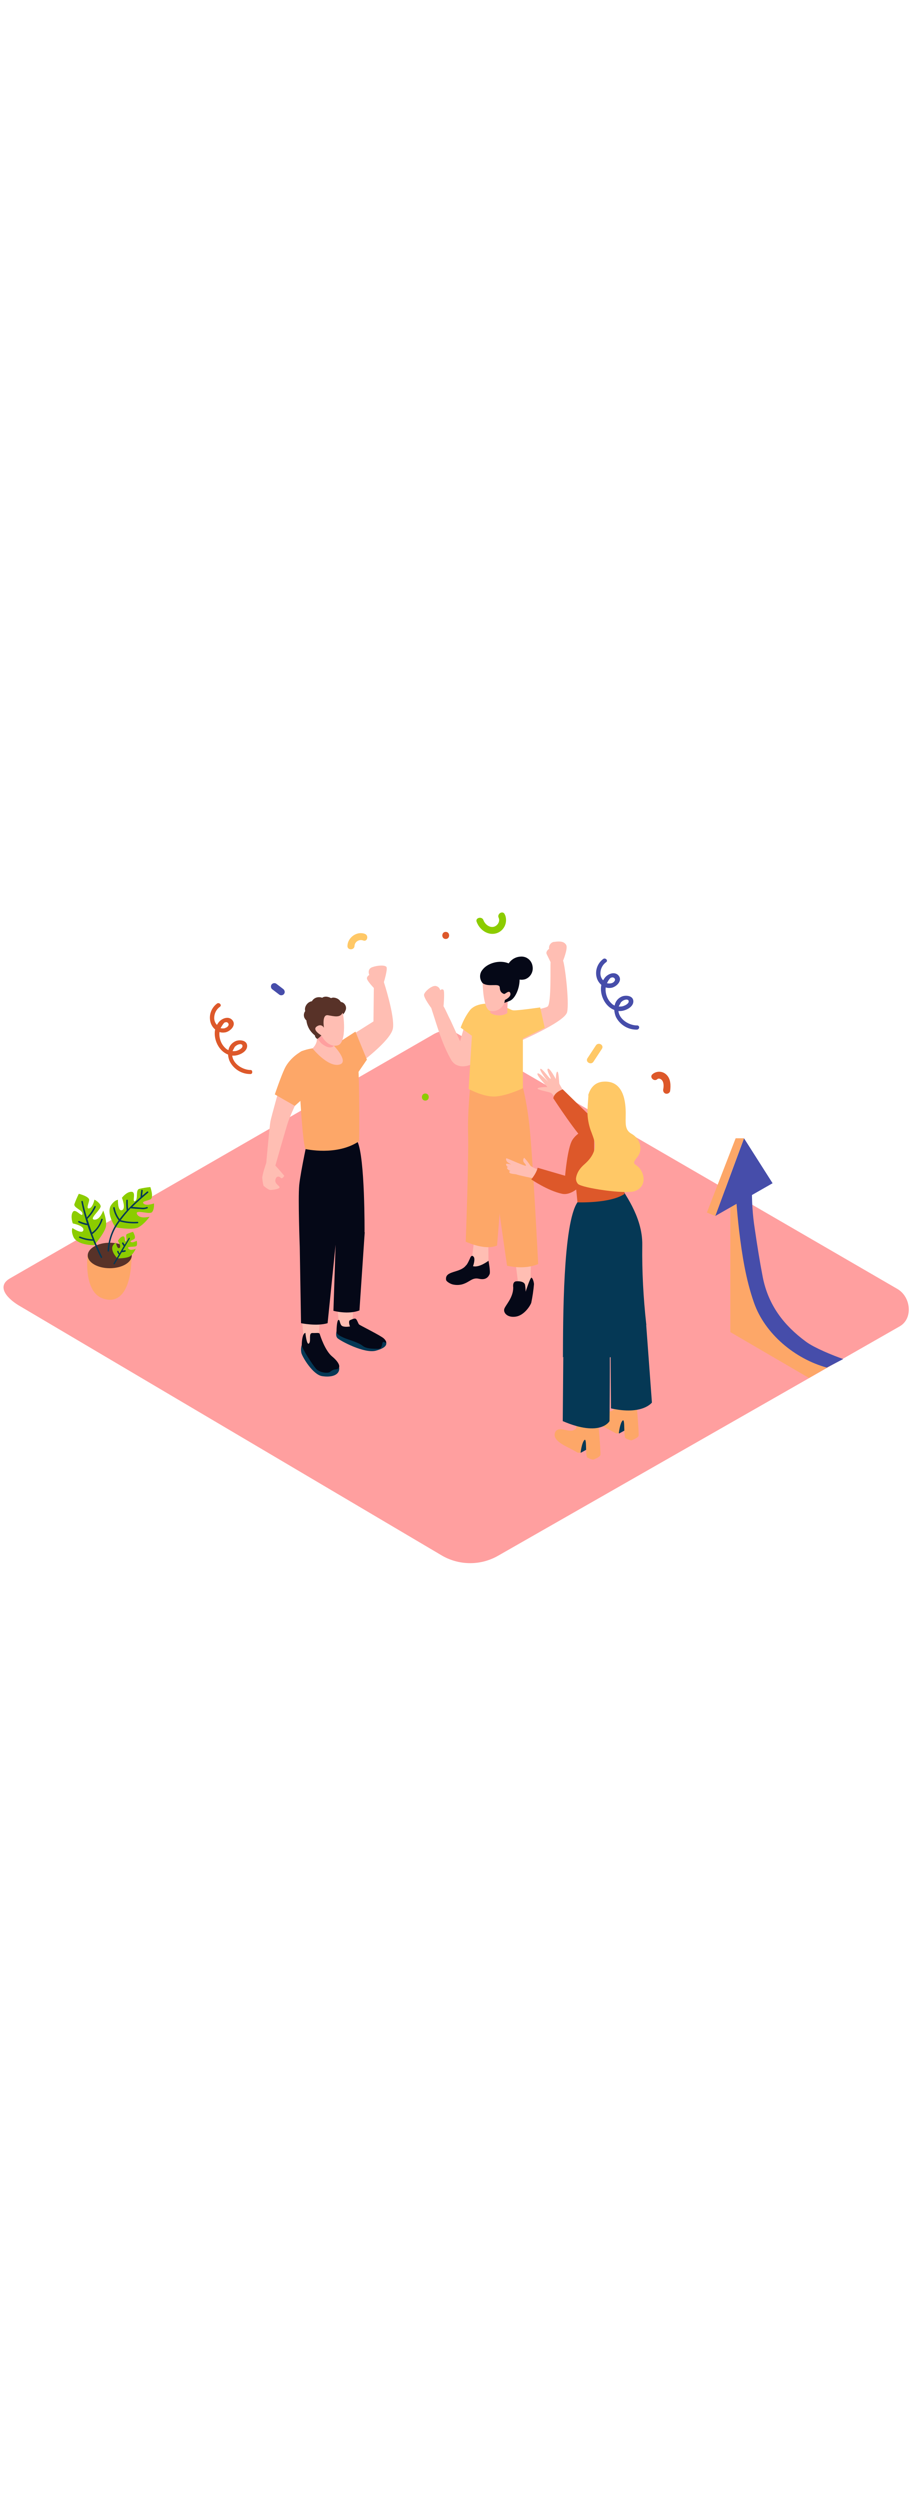 <svg version="1.1" id="Layer_1" xmlns="http://www.w3.org/2000/svg" xmlns:xlink="http://www.w3.org/1999/xlink" x="0px" y="0px" viewBox="0 0 500 500" style="width: 182px;" xml:space="preserve" data-imageid="team-success-5-73" imageName="Team Success 5" class="illustrations_image">
<style type="text/css">
	.st0_team-success-5-73{fill:#FF9F9F;}
	.st1_team-success-5-73{fill:url(#SVGID_1_);}
	.st2_team-success-5-73{fill:url(#SVGID_00000026879285112338906130000002115585591759020203_);}
	.st3_team-success-5-73{fill:url(#SVGID_00000027597735483535187340000010533229367270524812_);}
	.st4_team-success-5-73{fill:url(#SVGID_00000149361666687488589720000015681062464752703366_);}
	.st5_team-success-5-73{fill:url(#SVGID_00000139992500654037363900000000769317337203496327_);}
	.st6_team-success-5-73{fill:#68E1FD;}
	.st7_team-success-5-73{fill:#464DAA;}
	.st8_team-success-5-73{fill:#FFBEB3;}
	.st9_team-success-5-73{fill:#050817;}
	.st10_team-success-5-73{fill:#FFC866;}
	.st11_team-success-5-73{opacity:0.7;fill:#FF9F9F;enable-background:new    ;}
	.st12_team-success-5-73{fill:#DD582A;}
	.st13_team-success-5-73{fill:#8CCC00;}
	.st14_team-success-5-73{fill:#053855;}
	.st15_team-success-5-73{fill:#583228;}
</style>
<g id="background_team-success-5-73">
	<path class="st0_team-success-5-73" d="M243.2,418.1L11.6,281.2c-7.4-4.1-13.7-10.9-6.5-15.4l232.5-134c3.5-2.2,8.8-3.6,12.3-1.5l243.2,141.1&#10;&#9;&#9;c7.4,4.3,8.7,16.2,1.3,20.5L273.8,417.9C264.3,423.4,252.7,423.4,243.2,418.1z"/>
	
		<linearGradient id="SVGID_1_-team-success-5-73" gradientUnits="userSpaceOnUse" x1="460.754" y1="333.779" x2="399.934" y2="167.089" gradientTransform="matrix(1 0 0 -1 0 502)">
		<stop offset="0" style="stop-color:#053855"/>
		<stop offset="1" style="stop-color:#053855;stop-opacity:0"/>
	</linearGradient>
	<path class="st1_team-success-5-73" d="M456.6,313.2l-29.7-19.7h-22.7L358.1,316l39.3,31C416.2,334.7,436.2,324.8,456.6,313.2z"/>
	
		<linearGradient id="SVGID_00000080173030651824918500000003538158930729152442_-team-success-5-73" gradientUnits="userSpaceOnUse" x1="359.889" y1="262.105" x2="296.819" y2="121.325" gradientTransform="matrix(1 0 0 -1 0 502)">
		<stop offset="0" style="stop-color:#053855"/>
		<stop offset="1" style="stop-color:#053855;stop-opacity:0"/>
	</linearGradient>
	<path style="fill:url(#SVGID_00000080173030651824918500000003538158930729152442_);" d="M351.3,351.6l-18.8-5.7l-28,1l-43.9,21.8&#10;&#9;&#9;l36.3,22.8C315.8,379.2,333.7,365.5,351.3,351.6z"/>
	
		<linearGradient id="SVGID_00000029743202076000493970000008427763402371464636_-team-success-5-73" gradientUnits="userSpaceOnUse" x1="298.913" y1="325.128" x2="240.343" y2="206.308" gradientTransform="matrix(1 0 0 -1 0 502)">
		<stop offset="0" style="stop-color:#053855"/>
		<stop offset="1" style="stop-color:#053855;stop-opacity:0"/>
	</linearGradient>
	<path style="fill:url(#SVGID_00000029743202076000493970000008427763402371464636_);" d="M292,266.7l-18.8-5.7l-28,1l-43.9,21.8&#10;&#9;&#9;l55.6,35.6C275.8,307.2,291.6,299,292,266.7z"/>
	
		<linearGradient id="SVGID_00000014605749534959111240000013851023810390775707_-team-success-5-73" gradientUnits="userSpaceOnUse" x1="202.88" y1="380.53" x2="162.33" y2="166.55" gradientTransform="matrix(1 0 0 -1 0 502)">
		<stop offset="0" style="stop-color:#053855"/>
		<stop offset="1" style="stop-color:#053855;stop-opacity:0"/>
	</linearGradient>
	<path style="fill:url(#SVGID_00000014605749534959111240000013851023810390775707_);" d="M212.3,302.4l-18.8-5.7l-28,1l-43.8,21.8&#10;&#9;&#9;l36.3,22.8C176.8,330,194.6,316.3,212.3,302.4z"/>
	
		<linearGradient id="SVGID_00000026133595421599811690000008484980020055767455_-team-success-5-73" gradientUnits="userSpaceOnUse" x1="77.71" y1="404.25" x2="37.16" y2="190.26" gradientTransform="matrix(1 0 0 -1 0 502)">
		<stop offset="0" style="stop-color:#053855"/>
		<stop offset="1" style="stop-color:#053855;stop-opacity:0"/>
	</linearGradient>
	<polyline style="fill:url(#SVGID_00000026133595421599811690000008484980020055767455_);" points="50.7,268.5 19.6,285.4 33,294.5 &#10;&#9;&#9;66.6,275.2 &#9;"/>
</g>
<g id="arrow_team-success-5-73">
	<path class="st6_team-success-5-73 targetColor" d="M438.3,302.1c-2.8-2.7-5-6.1-7.2-9.3c-1.5-2-2.7-4.2-3.6-6.5l-11.2-8.4l-6-51.9l-9-2.1v71.2l43.2,25.2&#10;&#9;&#9;l15.9-9.1l-2.6-2C450.9,308.5,443.5,307,438.3,302.1z" style="fill: rgb(253, 167, 104);"/>
	<polygon class="st7_team-success-5-73" points="393,231.3 395.1,230.1 424.5,213.3 408.8,188.6 &#9;"/>
	<path class="st7_team-success-5-73" d="M442.9,300.4c-12.4-9.1-20.8-20.3-23.8-35.5c-1.7-8.8-3.1-17.7-4.4-26.6c-1.2-7.7-1.7-15.6-1.5-23.4l-8.8,1.9&#10;&#9;&#9;c-0.7,1.6,0.1,5.1,0.2,6.7c0.4,5.3,0.9,10.5,1.5,15.8c1.6,13.3,3.7,26.9,8.2,39.7c6,17.1,22.5,30.8,40,35.6l9-4.7&#10;&#9;&#9;C457.6,307.9,447.5,303.8,442.9,300.4z"/>
	<polyline class="st6_team-success-5-73 targetColor" points="408.8,188.6 404.2,188.6 388.4,229.4 393,231.3 &#9;" style="fill: rgb(253, 167, 104);"/>
</g>
<g id="character_3_team-success-5-73">
	<path class="st8_team-success-5-73" d="M268.4,255.9l-0.1-9.1l-8-0.3l-1.7,13.7C258.6,260.1,266.6,260.9,268.4,255.9z"/>
	<path class="st6_team-success-5-73 targetColor" d="M258.9,155.2c0,0-2.1,17.1-1.7,31s-1.3,59.2-1.3,59.2s10.7,5.1,17.2,2.1c0,0,2.6-30.1,2.9-40.1&#10;&#9;&#9;s-1.7-51.3-1.7-51.3" style="fill: rgb(253, 167, 104);"/>
	<path class="st9_team-success-5-73" d="M268.4,255.9c0,0-5,3.9-8.5,3c0,0,1.4-3.8,0.4-5.1s-1.7-0.3-2.2,1.1c-0.5,1.1-1,2.2-1.7,3.2&#10;&#9;&#9;c-0.1,0.1-0.3,0.3-0.4,0.4c-3.3,4.3-11.7,2.7-10.9,7.9c0.2,1.1,2.7,2.3,3.6,2.5c1.7,0.4,3.4,0.4,5.1,0c4.4-1.2,5.5-4,9.4-3.1&#10;&#9;&#9;s5.2-1.2,5.8-2.5S268.4,255.9,268.4,255.9z"/>
	<path class="st8_team-success-5-73" d="M281.1,241.6c1.5,10.2,3.6,26,3.6,27.4c-0.1,2,3.7,10.2,6.8-0.4c0,0,0.3-16.6,0.2-26.8&#10;&#9;&#9;C288.1,241.9,284.6,241.8,281.1,241.6z"/>
	<path class="st9_team-success-5-73" d="M282,270.6c0,0-0.6-3.2,1.6-3.4s4.6,0.3,4.9,2c0.2,1.2,0.3,2.5,0.3,3.7c0,0,2.5-7.8,3.2-7.7s1.4,2.6,1.4,3.6&#10;&#9;&#9;c-0.3,3.4-0.8,6.8-1.5,10.2c-0.5,1.5-3.8,6.9-8.5,7.6s-7-2.2-6.3-4.3S282,276.2,282,270.6z"/>
	<path class="st6_team-success-5-73 targetColor" d="M267.6,159.1c0,0,2.8,36.6,4,48.4s7,51.1,7,51.1s9.2,2.5,17.1-0.9c0,0-3.1-61.5-4.9-76.9&#10;&#9;&#9;c-2.3-20.2-6.5-30-6.5-30" style="fill: rgb(253, 167, 104);"/>
	<path class="st8_team-success-5-73" d="M281.5,120c0,0,17.3-2.2,19.4-3.8s1.4-22.6,1.6-24.2s5.8-3,6.8-1.2s3.6,22.9,2.3,28.5S283,136.4,283,136.4&#10;&#9;&#9;L281.5,120z"/>
	<path class="st8_team-success-5-73" d="M258,118.8c-1.4,2.4-5.2,16.5-5.2,16.5l-5.3-11.6c-1.4-2.6-2.9-6.4-4.5-8.8l-6,2.3c3.3,10,5.9,19.9,11.3,29&#10;&#9;&#9;c0.5,0.6,1,1.1,1.6,1.6c5.5,3.5,11.9-1.2,13.1-2.3l4.6-29.9C266.6,114.2,259.4,116.4,258,118.8z"/>
	<path class="st8_team-success-5-73" d="M284.8,121.3c-6.4-2.3-13.1-4-19.9-4.9H264c-1,5.2-3.2,10.2-6.4,14.5c2.9,1,19.7,5.9,25.9,7.2&#10;&#9;&#9;C291.6,120.1,289.1,127,284.8,121.3z"/>
	<path class="st8_team-success-5-73" d="M243.7,115.9c0,0,0.8-8.2-0.1-8.9s-1.7,0.3-1.7,0.3c-0.3-1.3-1.3-2.2-2.6-2.4c-2.2-0.2-5.9,3-6.3,4.7&#10;&#9;&#9;s4.3,7.9,4.3,7.9L243.7,115.9z"/>
	<path class="st8_team-success-5-73" d="M303,92.8c0,0-1.8-3.7-2.6-5.3s1.3-3,1.3-3c-0.3-1.7,0.8-3.4,2.5-3.8c0.1,0,0.2,0,0.3,0&#10;&#9;&#9;c3.4-0.5,5.5-0.2,6.6,1.7s-1.9,9.1-1.9,9.1"/>
	<path class="st10_team-success-5-73" d="M269.5,114.7c-0.6-0.1-8.2-0.7-11.5,3.8c-2.1,2.8-3.7,6-4.9,9.3l6.2,4.5l-1.8,29.2c0,0,8.6,4.8,15.3,4.1&#10;&#9;&#9;s14.5-4.5,14.5-4.5v-27.3l12-5.9l-2.5-11.2c0,0-12.5,1.8-14.7,1.6S280,116.4,269.5,114.7z"/>
	<path class="st8_team-success-5-73" d="M279.1,107.7l-9.7,2.3v9.7c2.8,1.8,6.4,1.8,9.3,0.2L279.1,107.7z"/>
	<path class="st11_team-success-5-73" d="M279.1,107.7l-9.7,2.3v9.7c2.8,1.8,6.4,1.8,9.3,0.2L279.1,107.7z"/>
	<path class="st9_team-success-5-73" d="M292.6,94c-0.5-3.3-3.5-5.6-6.8-5.2c0,0-0.1,0-0.1,0c-2.5,0.2-4.8,1.6-6.2,3.7c-5.4-2.2-11.8,0.1-14.3,3.4&#10;&#9;&#9;c-1.9,2.1-1.9,5.3,0,7.5l10,11.3c1.8-0.4,3.5-1,5.1-1.7c2.8-1.3,5.2-6.7,5.2-11.6c1,0.2,2.1,0.1,3.1-0.2&#10;&#9;&#9;C291.5,100.1,293.2,97.1,292.6,94z"/>
	<path class="st8_team-success-5-73" d="M265.2,103.4c0,0,0.2,14.3,4.1,15.2s6.7-2.1,7.4-3.5c0.4-0.8,0.6-1.6,0.7-2.5c0,0,3.6-1.6,3-3.7&#10;&#9;&#9;s-2.9,0.7-3.5,0.4s-2.2-0.7-2.3-3.5S268.6,105.8,265.2,103.4z"/>
</g>
<g id="character_2_team-success-5-73">
	<path class="st7_team-success-5-73" d="M350.2,126.6c-4.4,0.1-9.9-3.2-10.4-7.9c0.4,0,0.7,0,1.1,0c2.7-0.1,7.1-2.1,7.1-5.3s-4.1-3.6-6.3-2.7&#10;&#9;&#9;c-2.1,0.9-3.6,2.7-4,5c-0.6-0.3-1.1-0.6-1.5-1c-1.8-1.6-2.9-3.7-3.3-6c-0.2-1-0.2-2-0.1-3c1.1,0.4,2.2,0.4,3.3,0.2&#10;&#9;&#9;c2.7-0.6,6.2-4,3.7-6.8c-2.1-2.3-5.7-0.9-7.4,1.2c-0.4,0.5-0.7,1-1,1.5c-1-1-1.5-2.4-1.5-3.8c0-2.5,1.2-4.8,3.2-6.2&#10;&#9;&#9;c1.2-0.9-0.5-2.6-1.7-1.7c-3.3,2.5-4.7,6.8-3.4,10.7c0.5,1.4,1.3,2.6,2.4,3.5c-1.1,5.4,2,11.9,7.1,13.8c0.1,1.3,0.4,2.6,0.9,3.8&#10;&#9;&#9;c2.2,4.4,6.8,7.2,11.7,7c0.6-0.1,1.1-0.6,1.1-1.3C351.2,127.1,350.7,126.6,350.2,126.6z M340,116.1l1.3-2.4h0.1&#10;&#9;&#9;c0.7-0.7,1.6-1.2,2.6-1.3c0.5-0.1,1.1,0.1,1.4,0.6c0,0.1,0,0.2,0,0.3c0.3,1.1-1.7,2.2-2.3,2.4c-1,0.5-2.1,0.6-3.2,0.5&#10;&#9;&#9;C339.9,116.2,340,116.2,340,116.1z M336,100.3c0.5-0.2,1-0.1,1.4,0.2c1.3,1-0.1,2.6-1.4,2.9l0,0c-0.8,0.2-1.7,0.2-2.5,0&#10;&#9;&#9;C334.1,102.1,335.3,100.2,336,100.3L336,100.3z"/>
	<path class="st12_team-success-5-73" d="M138,151.1c-4.4,0.1-9.9-3.2-10.4-7.9c0.4,0,0.7,0,1.1,0c2.7-0.1,7.1-2.1,7.1-5.3s-4.1-3.6-6.3-2.7&#10;&#9;&#9;c-2.1,0.9-3.6,2.7-4,5c-0.6-0.3-1.1-0.6-1.5-1c-1.8-1.6-2.9-3.7-3.3-6c-0.2-1-0.2-2-0.1-3c1,0.4,2.2,0.4,3.3,0.2&#10;&#9;&#9;c2.7-0.6,6.2-4,3.7-6.8c-2.1-2.3-5.7-0.9-7.4,1.2c-0.4,0.5-0.7,1-1,1.5c-1-1-1.5-2.4-1.5-3.8c0-2.5,1.2-4.8,3.2-6.2&#10;&#9;&#9;c1.2-0.9-0.5-2.6-1.7-1.7c-3.3,2.5-4.7,6.8-3.4,10.7c0.5,1.4,1.3,2.6,2.4,3.5c-1.1,5.4,2,11.9,7.1,13.8c0.1,1.3,0.4,2.6,0.9,3.7&#10;&#9;&#9;c2.2,4.4,6.8,7.2,11.7,7c0.6-0.2,0.9-1,0.6-1.6C138.5,151.5,138.3,151.3,138,151.1z M127.8,140.6l1.3-2.4h0.1&#10;&#9;&#9;c0.7-0.7,1.6-1.2,2.6-1.3c0.5-0.1,1.1,0.1,1.4,0.6c0,0.1,0,0.2,0,0.3c0.3,1.1-1.7,2.2-2.3,2.4c-1,0.5-2.1,0.6-3.2,0.5&#10;&#9;&#9;C127.8,140.8,127.8,140.7,127.8,140.6z M123.8,124.9c0.5-0.2,1-0.1,1.3,0.2c1.3,1.1-0.1,2.6-1.4,2.9v0.1c-0.8,0.2-1.7,0.2-2.5,0&#10;&#9;&#9;C122,126.7,123.2,124.7,123.8,124.9L123.8,124.9z"/>
	<path class="st12_team-success-5-73" d="M366.1,153.6c-2.1-2-5.4-2.1-7.6-0.2c-1.9,1.6,0.9,4.4,2.7,2.7c0.8-0.7,2.1,0,2.6,0.7c1,1.3,0.9,3.4,0.6,4.9&#10;&#9;&#9;c-0.2,1,0.3,2.1,1.4,2.4c1,0.2,2.1-0.3,2.4-1.4C368.6,159.6,368.6,155.9,366.1,153.6z"/>
	<path class="st10_team-success-5-73" d="M200.5,76.3c-4.4-1.7-9.5,2-9.6,6.6c-0.1,2.5,3.8,2.5,3.9,0c0.1-1.9,1.8-3.3,3.7-3.2c0.3,0,0.7,0.1,1,0.2&#10;&#9;&#9;C201.8,80.9,202.8,77.2,200.5,76.3z"/>
	<path class="st12_team-success-5-73" d="M244.9,75.2c-2.5,0-2.5,3.9,0,3.9S247.4,75.2,244.9,75.2z"/>
	<path class="st13_team-success-5-73" d="M233.7,164c-2.5,0-2.5,3.9,0,3.9S236.2,164,233.7,164z"/>
	<path class="st10_team-success-5-73" d="M327.4,137.6l-4.6,7c-1.4,2.1,2,4,3.3,1.9c1.5-2.3,3.1-4.7,4.6-7C332.1,137.4,328.8,135.5,327.4,137.6z"/>
	<path class="st7_team-success-5-73" d="M155.5,106.5l-3.8-2.9c-0.9-0.5-2.1-0.2-2.6,0.7c-0.5,0.9-0.2,2.1,0.7,2.6l3.8,2.9c0.9,0.5,2.1,0.2,2.6-0.7&#10;&#9;&#9;C156.7,108.3,156.4,107.1,155.5,106.5z"/>
	<path class="st13_team-success-5-73" d="M277.3,65.5c-1-2.2-4.4-0.3-3.3,2c0.9,2-0.7,4.4-2.7,4.9c-2.5,0.6-4.9-1.5-5.7-3.7s-4.6-1.3-3.7,1&#10;&#9;&#9;c1.6,4.4,6.3,7.8,11.1,6.2c4-1.4,6-5.8,4.6-9.8C277.4,65.9,277.4,65.7,277.3,65.5z"/>
	<path class="st8_team-success-5-73" d="M296.4,206.2c0,0-4.8-2-5-2.6c-1-1.5-2.1-3-3.4-4.3c-0.6,0.7-0.7,1.7-0.2,2.5c0.8,1,1.4,1.5,1.1,1.9&#10;&#9;&#9;s-10.1-4.1-10.6-4.1s-0.3,1.6,0.8,2.3l1.8,1.1c0,0-2.7-0.7-2.8-0.3c-0.1,0.8,0.4,1.5,1.1,1.7c0,0-1.3,0.3-0.2,1.2&#10;&#9;&#9;c0.4,0.5,1,0.8,1.6,1c0,0-1.1-0.1-0.7,0.8s3.4,0.8,4,1.1s9.2,2.3,11.4,2.3S296.4,206.2,296.4,206.2z"/>
	<path class="st8_team-success-5-73" d="M307.3,169.1c-1.3-1.9-2.8-3.6-4.3-5.3c-0.8-0.6-7-1.6-7.6-2.4s4.7-1.1,5.3-0.9s-5.9-6.1-5.4-7.4&#10;&#9;&#9;s5.9,4.5,5.9,4.5s-5.1-6.3-4.3-7.1s5,5.5,5.6,5.4s-2.5-4.7-1.5-5.5s4.4,5.7,4.4,5.7s0-3.9,0.8-4.1s1,5.8,1.1,6.5s4.6,7.7,4.6,7.7"/>
	<path class="st12_team-success-5-73" d="M331.2,183c-1.2-0.9-22-21.3-22-21.3s-4.7,1.6-5.2,4.9c0,0,14,21.5,18.4,24.4"/>
	<path class="st14_team-success-5-73" d="M340.2,350.8l4.9-2.7l-1.2-7.1c0,0-7.4,0.7-8,3.3"/>
	<path class="st6_team-success-5-73 targetColor" d="M338.3,350.7c-1.1-0.7-2.3-1.3-3.4-1.9c-2.9-1.6-7-3.2-8.7-6.1c-0.7-1.2-0.6-2.7,0.2-3.8&#10;&#9;&#9;c2.6-3.1,8.2,2,11.1-1.5c0.6-0.7,0.8-11.6,0.8-11.6l11,3c0,0,1.9,21.9,1.6,23.2s-4,2.6-4,2.6c-1.1-0.2-2.2-0.6-3.2-1.2&#10;&#9;&#9;c-1.2-0.8-0.1-11.1-1.6-9.7s-2.1,7-2.1,7C339.5,350.9,338.9,350.8,338.3,350.7z" style="fill: rgb(253, 167, 104);"/>
	<path class="st14_team-success-5-73" d="M319.1,361.4l4.9-2.7l-1.2-7.1c0,0-7.4,0.7-8,3.3"/>
	<path class="st6_team-success-5-73 targetColor" d="M317.3,361.3c-1.1-0.7-2.3-1.3-3.4-1.9c-2.9-1.6-7-3.2-8.7-6.1c-0.7-1.2-0.6-2.7,0.2-3.8&#10;&#9;&#9;c2.6-3.1,8.2,2,11.1-1.5c0.6-0.7,0.8-11.6,0.8-11.6l11,3c0,0,1.9,21.9,1.6,23.2s-4,2.6-4,2.6c-1.1-0.2-2.2-0.6-3.2-1.2&#10;&#9;&#9;c-1.2-0.8-0.1-11.1-1.6-9.6s-2.1,7-2.1,7C318.5,361.4,317.9,361.4,317.3,361.3z" style="fill: rgb(253, 167, 104);"/>
	<path class="st14_team-success-5-73" d="M355,290.4l3.2,43.4c0,0-5.2,7.1-22.5,3.2l0,0l-0.2-29.3"/>
	<path class="st14_team-success-5-73" d="M334.9,299c0.4,3.7,0,45,0,45s-4.8,9-25.7,0l0.3-35"/>
	<path class="st14_team-success-5-73" d="M353.2,301.5c-5.4,3.1-11.2,5.7-17.1,7.5H336c-0.6-0.3-1.3,0-1.6,0.5c0,0,0,0,0,0c-3.7,1.1-7.4,1.9-11.2,2.5&#10;&#9;&#9;c-4.9,0.8-8.9-2.8-13.9-3.1c0.1-19.2-0.1-73.8,8.1-85.3l24.1-8.1c0.1,2,11.7,15.4,11.4,31.8c-0.2,14.6,0.6,29.1,2.2,43.6"/>
	<path class="st12_team-success-5-73" d="M315.1,201.8l2.2,22c0,0,18,0.7,25.8-4.6v-18.7"/>
	<path class="st12_team-success-5-73" d="M326.5,181.7c0,0-8.5,2.3-12,7.8c-2.7,4.2-4,19.7-4,19.7l-15.1-4.4c0,0-0.4,2.6-3.5,6.4c0,0,9,6.2,16.9,7.9&#10;&#9;&#9;s16.2-11.7,16.2-11.7s1.7,5.6,1.4-0.4"/>
	<path class="st10_team-success-5-73" d="M321.1,202.9c2.4-2.1,4.5-4.6,5.4-7.7c1-3.5-0.3-6.5-1.5-9.8c-1.3-3.2-2-6.6-2.2-10&#10;&#9;&#9;c-0.1-3.4,0.3-6.8,0.5-10.1c0-0.1,0-0.3-0.1-0.4c1.1-3.8,3.5-7,8.1-7.4c11.9-1,12.5,12.2,12.5,17.5s-0.7,9,3.3,11.2s6.8,8.1,3,12.8&#10;&#9;&#9;s-0.4,3,2.1,7.2s1.9,9.5-3.3,11.4s-29.1-1.7-31.3-3.9c-0.8-0.9-1.2-2-1.1-3.2C317,207.3,318.7,205,321.1,202.9z"/>
</g>
<g id="character_1_team-success-5-73">
	<path class="st8_team-success-5-73" d="M179,160.5c0,0-10.7-20.4,1-20.2l25.2-15.9l0.2-18.4l5.5-3.3c0,0,6.1,18.8,5,25.5s-18.1,19.4-22.3,22.3&#10;&#9;&#9;C187.9,154.3,179,160.5,179,160.5z"/>
	<polyline class="st6_team-success-5-73 targetColor" points="183.4,137.7 195.3,130 201.6,145.4 195.3,154.6 &#9;" style="fill: rgb(253, 167, 104);"/>
	<path class="st14_team-success-5-73" d="M184.9,294.8c0,0-0.7,2.3,0.5,3.6s14.8,8.7,21.2,6.9s5.7-3.8,5.6-4.9"/>
	<path class="st14_team-success-5-73" d="M165.8,302.2c-0.5,1.4-0.5,2.9-0.2,4.4c0.6,2.3,6.3,11.9,11.4,12.7s9.7-0.5,9.4-4.6"/>
	<path class="st8_team-success-5-73" d="M180.5,245.3c0,0-2.4,12.5-2.9,16.8s-2.6,37.6-2.6,37.6s-4.4,6.1-6.5,4.6s-3.7-28.4-2.8-39.1s2.9-26,2.9-26"/>
	<path class="st8_team-success-5-73" d="M197.4,233.1c0.3,0.6-3.9,58.2-3.9,58.2s-3.2,3.6-7,1.6c0,0-4.8-38.9,0.2-54.7"/>
	<path class="st9_team-success-5-73" d="M169.7,186.1c0,0-4.6,20.9-5.3,28.3s0.3,34,0.3,34s14.9,7.8,20.2-4.3c0,0,3,3.4,15.4-3.8c0,0,0.3-41-3.9-49.9&#10;&#9;&#9;S171,182.8,169.7,186.1z"/>
	<path class="st8_team-success-5-73" d="M164.3,141.7c-4.2,2.5-7.3,6.6-8.6,11.3c-2.2,8-6.6,23.7-7.1,26.2s-2.3,22.9-2.3,22.9s-2.2,6.4-2.2,8.2&#10;&#9;&#9;c0.1,1.5,0.3,2.9,0.7,4.4c0,0,2.6,2.3,3.8,2.3s4.9-0.5,5-1.4s-2.7-1.9-2.3-4.1s2-2.2,2.9-1.2s2-1.1,2-1.1s-3.3-3.9-4.9-5.6&#10;&#9;&#9;c0,0,6-21.2,7.1-24.3s5.3-12.8,6.6-13.7s5.9,0.8,9.3-9.3S164.3,141.7,164.3,141.7z"/>
	<path class="st6_team-success-5-73 targetColor" d="M196.8,148.8c-0.4-4.5-2.1-10-7-11.4c-1.5-0.4-3-0.5-4.6-0.2l-5.9,0.9l-7.7,1.1c0,0-6,0.9-7.3,2.6&#10;&#9;&#9;c0,0,7.3,3.6,7,11.4c-0.2,5.5-2.5,12.9-6.4,12.5c0,0,1.4,25.1,2.9,28.8c0,0,17.3,4,29.5-4.3C197.4,190.1,197.6,157.7,196.8,148.8z" style="fill: rgb(253, 167, 104);"/>
	<path class="st8_team-success-5-73" d="M174,130c0.2,1.8,0.2,3.6,0,5.4c-0.4,1.5-1.2,2.8-2.3,3.8c0,0,8.1,10.1,14.4,9s-2.6-10.4-2.6-10.4&#10;&#9;&#9;s0.7,0.2,0.6-2.7"/>
	<path class="st9_team-success-5-73" d="M167.8,295.5c0,0,0.7,7.2,2,5.8s-0.5-5.8,1.9-5.7s3.7-0.4,4,0.6s2.9,9.1,6.8,12.3s5.6,6.8,1.7,7.1&#10;&#9;&#9;c-1,0.1-2,0.6-2.8,1.3c-1.1,1.1-5.9,0.5-7.8-1.7s-7.8-11.2-7.8-13S166.1,295.9,167.8,295.5z"/>
	<path class="st9_team-success-5-73" d="M192.3,292c0,0-1.2-3,0.1-3.5s2.6-1.3,3.3-0.5s1.1,2.4,1.6,2.9s11.9,6.1,13.6,7.7s1.4,2.6,0.8,2.3&#10;&#9;&#9;s-1.2-0.8-1.5,0s-0.3,3.5-2.4,3.4s-6.3,0.2-8.6-1.7s-8.1-3.4-10.3-4.4s-4-1.9-4-3.4s0.2-6.2,1.1-6.4s0.6,2.7,2.1,3.4&#10;&#9;&#9;S192.3,292,192.3,292z"/>
	<path class="st0_team-success-5-73" d="M183.5,137.8L183.5,137.8L177,132l-2.5,2c0.6,0.8,1.3,1.6,2,2.4C178.7,138.2,181.6,139.7,183.5,137.8z"/>
	<path class="st15_team-success-5-73" d="M189.3,114.8c-0.5-0.6-1.2-1-2-1.1c-0.2-0.3-0.4-0.5-0.6-0.8c-0.9-1-2.1-1.5-3.4-1.6c-0.5,0-1,0.1-1.4,0.3&#10;&#9;&#9;c-0.7-0.4-1.6-0.7-2.4-0.8c-0.9-0.1-1.8,0.1-2.5,0.6c-1.2-0.5-2.6-0.4-3.7,0.1c-0.8,0.4-1.5,1-1.9,1.8c-1.4,0.2-2.6,1.1-3.3,2.4&#10;&#9;&#9;c-0.5,0.9-0.7,2-0.4,3c-0.8,1.1-1,2.5-0.4,3.8c0.3,0.5,0.6,1,1.1,1.4c0,0.1,0,0.3,0,0.4c0.3,1.8,0.9,3.4,1.9,4.9&#10;&#9;&#9;c0.4,0.6,0.9,1.2,1.4,1.7c0.4,0.4,0.7,0.7,1.1,1s0.3,0.5,0.2,0.2c0.1,0.8,0.6,1.6,1.4,1.9c1.7-1.1,3.1-2.8,3.8-4.7&#10;&#9;&#9;c0.2-0.3,0.5-0.3,0.7-0.2c0.1,0,0.1,0.1,0.2,0.2l7-7.5c1.7-0.4,3.1-1.6,3.7-3.3C190.4,117.3,190.2,115.9,189.3,114.8z"/>
	<path class="st8_team-success-5-73" d="M188.2,119.7c0.4-0.7,2.8,16.7-2.8,17.9s-8.8-5.5-8.8-5.5s-5.3-3-2.6-4.9s4,0.7,4,0.7s-1.3-7.5,2.2-6.9&#10;&#9;&#9;S186.8,122.5,188.2,119.7z"/>
	<path class="st9_team-success-5-73" d="M164.7,248.4l0.7,41.8c0,0,8.6,1.8,14.6,0l4.4-43.1l-1.2,36.3c0,0,8,2.2,14.3-0.2l2.9-43"/>
	<path class="st6_team-success-5-73 targetColor" d="M166,140.6c0,0-6.7,3.5-9.6,9.7c-2.2,4.7-5.4,14.2-5.4,14.2l11,6.3l4.9-4.4c0,0,6.1-7.8,6.3-12.2&#10;&#9;&#9;S171.5,140.9,166,140.6z" style="fill: rgb(253, 167, 104);"/>
	<path class="st8_team-success-5-73" d="M205.4,106c0,0-4-4.1-3.8-5.4c0.1-0.7,0.6-1.4,1.3-1.7c0,0-1.4-3.2,1.6-4.3s7.3-1.3,7.9,0s-1.4,8-1.4,8&#10;&#9;&#9;S207.4,108.2,205.4,106z"/>
</g>
<g id="plant_team-success-5-73">
	<path class="st6_team-success-5-73 targetColor" d="M48.1,253c0,0-2.3,19.6,8.1,23.5s16-6.1,16.1-23.5" style="fill: rgb(253, 167, 104);"/>
	<ellipse class="st15_team-success-5-73" cx="60.3" cy="253" rx="12.1" ry="7"/>
	<path class="st13_team-success-5-73" d="M63.4,237.5c0,0-4.8-6.9-2.7-11.6c0,0,1.7-3.1,4.1-3.5c0,0-0.2,6.5,2.2,5.7s0-6.8,0-6.8s2.5-3.4,5.3-3.3&#10;&#9;&#9;s0,6.1,1.9,5.1s0.1-6.1,2.3-6.7c2-0.5,4-0.8,6.1-1c0,0,2.1,5.9,0,6.8s-5.1,1.1-3.6,2.4s5.6-0.2,5.6-0.2s0.3,3.3-1.1,4.8&#10;&#9;&#9;s-9.6-1.8-8.2,1.1s6.9,1.4,6.9,1.4s-2.8,4-6.1,5.8S63.4,237.5,63.4,237.5z"/>
	<path class="st13_team-success-5-73" d="M64.5,254.6c0,0-3.4-3.4-2.8-6.3c0.3-1,1.1-1.9,2-2.4c0,0,0.6,3.7,1.9,3s-0.8-3.9-0.8-3.9s1.1-2.2,2.7-2.5&#10;&#9;&#9;s0.7,3.4,1.7,2.7s-0.6-3.5,0.6-4c1.1-0.5,2.2-0.9,3.3-1.2c0,0,1.8,3.1,0.7,3.9S71,245,72,245.6s3.1-0.7,3.1-0.7s0.5,1.9-0.1,2.8&#10;&#9;&#9;s-5.7,0-4.5,1.5s4.1,0.1,4.1,0.1c-0.7,1.5-1.6,2.8-2.8,3.9C70,254.7,64.5,254.6,64.5,254.6z"/>
	<path class="st13_team-success-5-73" d="M51.8,247.3c0,0-8.4,0.3-11.2-4c0,0-1.7-3.1-0.8-5.4c0,0,5.4,3.7,6,1.2s-5.8-3.7-5.8-3.7s-1.5-4,0-6.3&#10;&#9;&#9;s5.1,3.3,5.3,1.1s-5.1-3.4-4.4-5.5c0.7-1.9,1.5-3.8,2.4-5.6c0,0,6.1,1.5,5.7,3.6s-1.8,4.9,0.1,4.4s2.8-4.8,2.8-4.8s3,1.6,3.4,3.5&#10;&#9;&#9;s-6.7,7.2-3.5,7.5s4.9-5,4.9-5s1.9,4.5,1.6,8.2S51.8,247.3,51.8,247.3z"/>
	<path class="st14_team-success-5-73" d="M80.8,217.9c-0.9,0.8-1.8,1.5-2.7,2.3c0.1-0.9,0.2-1.9,0.3-2.8c0.1-0.5-0.7-0.7-0.8-0.2&#10;&#9;&#9;c-0.2,1.3-0.3,2.5-0.4,3.8c-2.3,2.1-4.7,4.2-6.8,6.5c-0.2-1.6-0.2-3.2-0.2-4.8c0-0.5-0.8-0.5-0.8,0c-0.1,1.9,0,3.7,0.2,5.6&#10;&#9;&#9;c-1.4,1.5-2.7,3.1-3.9,4.7c-1.4-1.9-2.3-4-2.7-6.3c-0.1-0.5-0.8-0.3-0.8,0.2c0.4,2.4,1.4,4.7,2.9,6.7c0,0,0,0.1,0.1,0.1&#10;&#9;&#9;c-3.7,4.9-5.8,10.7-6.1,16.8c0,0.2,0.2,0.4,0.4,0.4c0.2,0,0.4-0.2,0.4-0.4c0.3-5.9,2.3-11.5,5.9-16.2c3.2,0.9,6.5,1.2,9.8,1&#10;&#9;&#9;c0.5,0,0.5-0.8,0-0.8c-3.1,0.2-6.3-0.1-9.3-0.9c1.7-2.3,3.5-4.4,5.4-6.5H72c1.8,0.2,3.7,0.3,5.5,0.4c1.2,0.2,2.4,0,3.5-0.4&#10;&#9;&#9;c0.5-0.2,0.1-0.9-0.4-0.7c-1.3,0.6-3,0.3-4.4,0.2c-1.2-0.1-2.3-0.2-3.5-0.3c2.8-2.8,5.8-5.4,8.7-7.8&#10;&#9;&#9;C81.8,218.1,81.2,217.6,80.8,217.9z"/>
	<path class="st14_team-success-5-73" d="M56.4,233.3c0.1-0.2-0.1-0.4-0.3-0.5c-0.2-0.1-0.4,0.1-0.5,0.3c-0.9,2.9-2.6,5.5-5.1,7.3&#10;&#9;&#9;c-0.9-2.5-1.7-5-2.5-7.5c1.9-1.9,3.5-4.1,4.6-6.5c0.2-0.5-0.5-0.9-0.7-0.4c-1.1,2.2-2.5,4.3-4.2,6.1c-0.8-2.9-1.6-5.8-2.2-8.8&#10;&#9;&#9;c-0.1-0.5-0.9-0.3-0.8,0.2c0.8,4.1,1.9,8.1,3.1,12c-1.5-0.3-2.9-0.8-4.3-1.4c-0.5-0.2-0.8,0.5-0.4,0.7c1.6,0.8,3.3,1.3,5,1.6l0,0&#10;&#9;&#9;c0.8,2.6,1.8,5.2,2.8,7.7c-2.4-0.1-4.7-0.6-6.9-1.5c-0.5-0.2-0.9,0.5-0.4,0.7c2.4,1,5,1.6,7.6,1.6c1.3,3.1,2.6,6.3,4.2,9.3&#10;&#9;&#9;c0.2,0.4,0.9,0,0.7-0.4c-2-4.1-3.8-8.3-5.4-12.5l0,0C53.5,239.2,55.4,236.4,56.4,233.3z"/>
	<path class="st14_team-success-5-73" d="M70.7,243.5c-0.7,1.2-1.4,2.4-2.2,3.6c-0.3-0.3-0.5-0.7-0.7-1.1c-0.2-0.4-0.9-0.1-0.7,0.4&#10;&#9;&#9;c0.2,0.5,0.5,1,0.9,1.4l0,0l-2.3,4c-0.3-0.3-0.4-0.6-0.5-1c-0.1-0.5-0.9-0.5-0.8,0c0.1,0.6,0.4,1.2,0.9,1.6l-2.9,4.9&#10;&#9;&#9;c-0.1,0.2,0,0.4,0.1,0.5c0.2,0.1,0.4,0,0.5-0.1c1.3-2.2,2.6-4.3,3.9-6.5c0.7,0,1.3-0.1,1.9-0.3c0.5-0.2,0.3-0.9-0.2-0.8&#10;&#9;&#9;c-0.4,0.1-0.8,0.2-1.2,0.2l3.9-6.6c0-0.2-0.1-0.4-0.3-0.5C70.9,243.4,70.7,243.4,70.7,243.5z"/>
</g>
</svg>